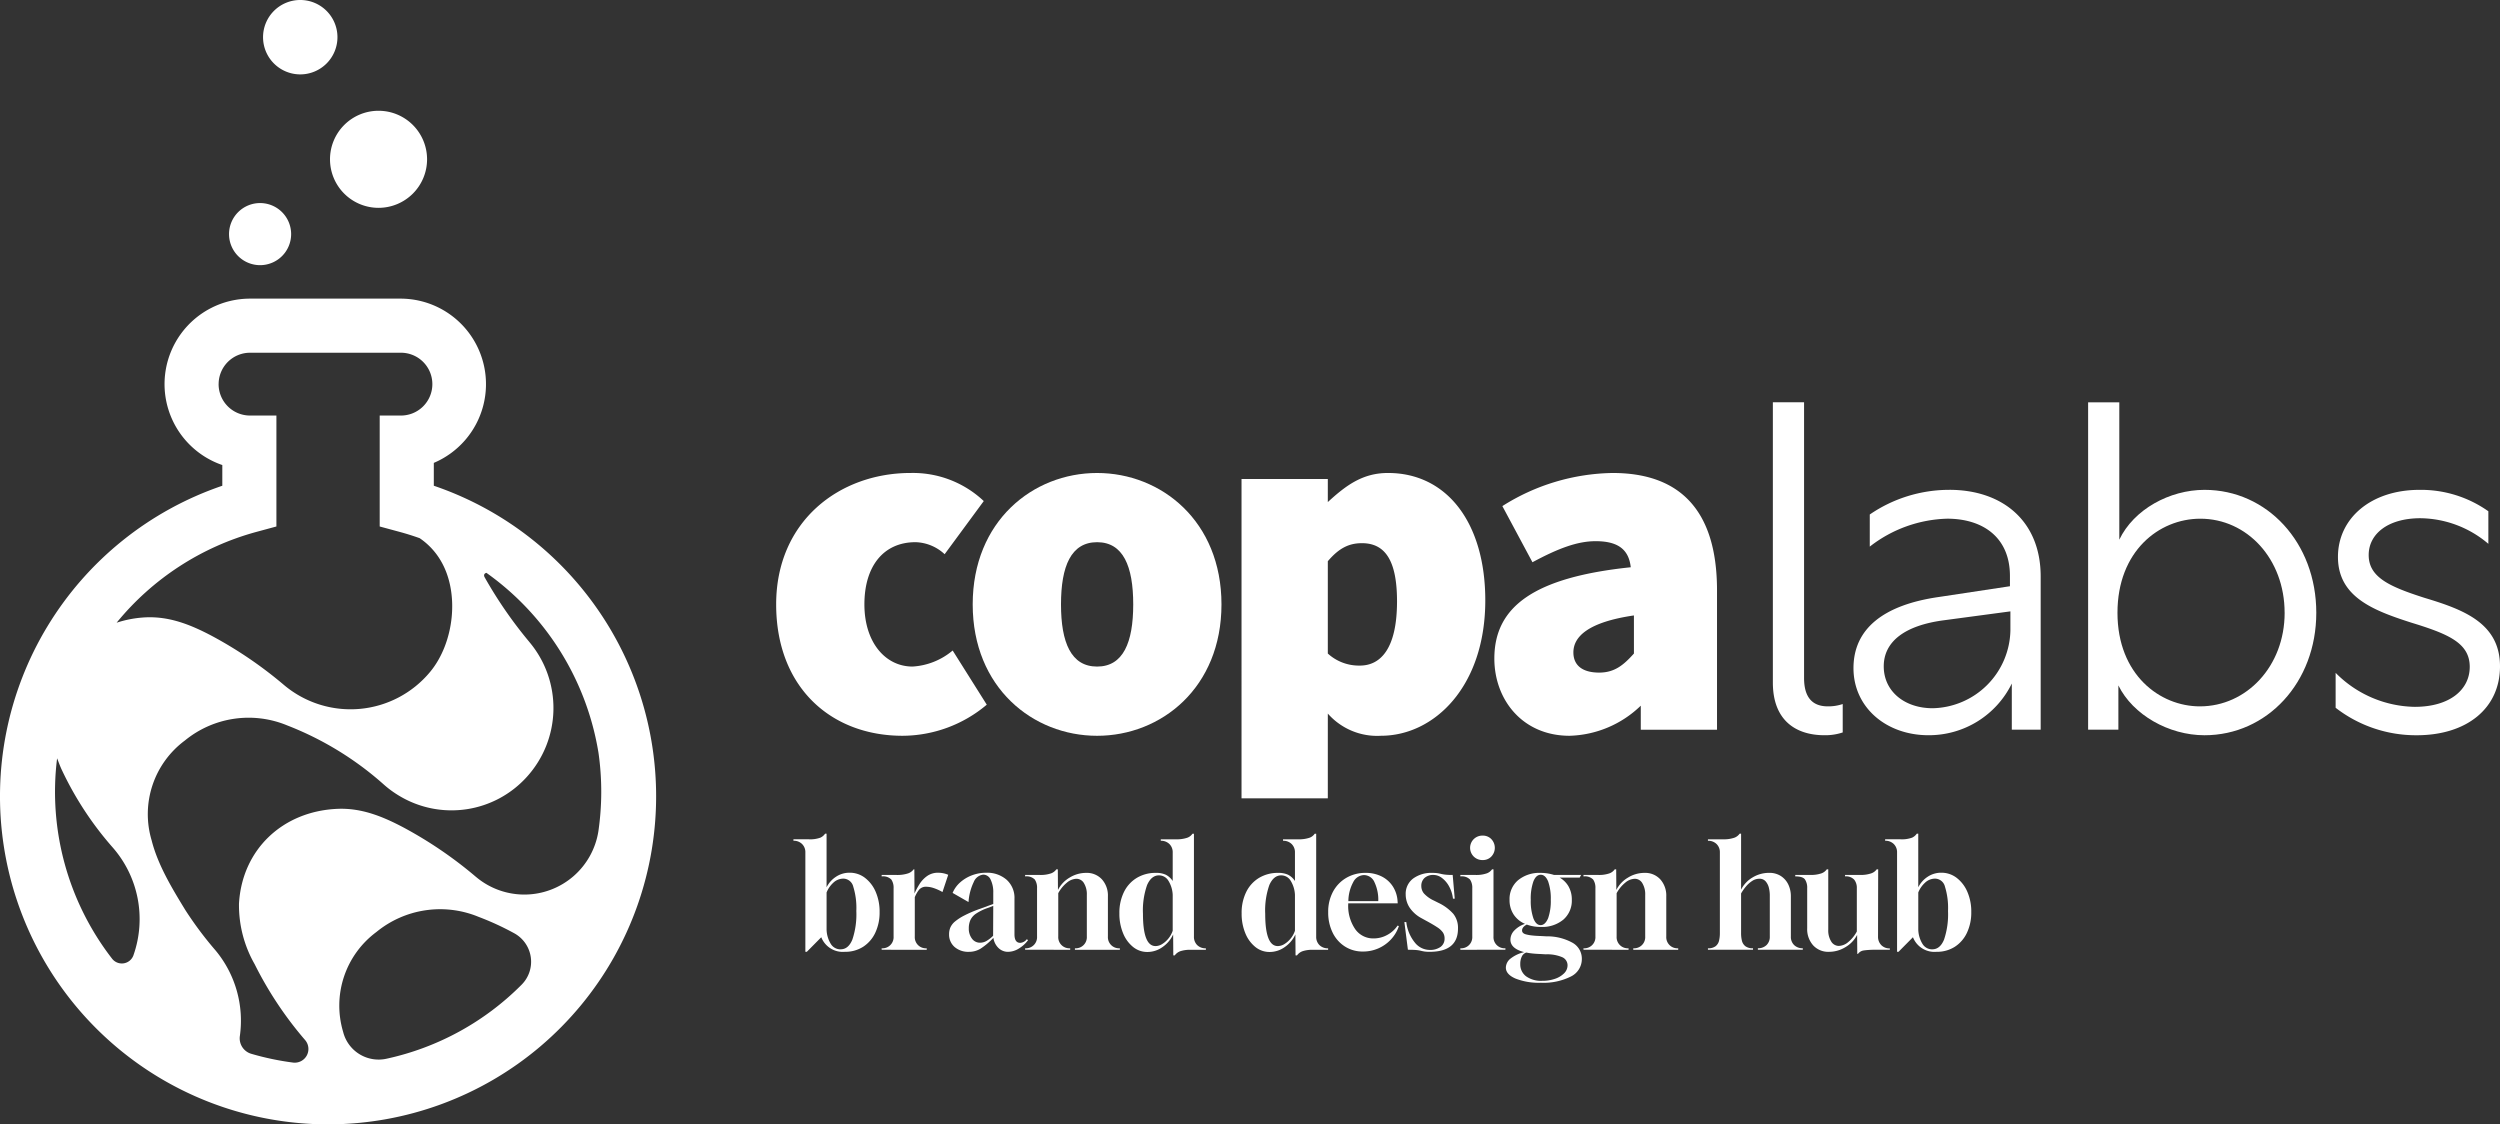 <svg id="Group_942" data-name="Group 942" xmlns="http://www.w3.org/2000/svg" xmlns:xlink="http://www.w3.org/1999/xlink" width="365.062" height="164.187" viewBox="0 0 365.062 164.187">
  <rect x="0" y="0" width="365.062" height="164.187" fill="#333333" stroke="none"/>
  <defs>
    <clipPath id="clip-path">
      <rect id="Rectangle_615" data-name="Rectangle 615" width="365.062" height="164.187" fill="#fff"/>
    </clipPath>
  </defs>
  <g id="Group_936" data-name="Group 936" clip-path="url(#clip-path)">
    <path id="Path_210" data-name="Path 210" d="M247.347,138.777a15.055,15.055,0,0,1,10.693,4.1l-5.713,7.761a6.491,6.491,0,0,0-4.249-1.757c-4.685,0-7.468,3.515-7.468,9.082s3.076,9.08,7.03,9.08a10,10,0,0,0,5.86-2.343l4.979,7.91a19.17,19.17,0,0,1-12.3,4.541c-10.4,0-18.454-7.032-18.454-19.188s9.228-19.188,19.627-19.188" transform="translate(-114.386 -69.709)" fill="#fff"/>
    <path id="Path_211" data-name="Path 211" d="M303.566,167.045c3.81,0,5.275-3.515,5.275-9.08s-1.465-9.082-5.275-9.082-5.272,3.515-5.272,9.082,1.465,9.08,5.272,9.08m0-28.268c9.374,0,18.162,7.03,18.162,19.188s-8.788,19.188-18.162,19.188S285.4,170.121,285.4,157.965s8.787-19.188,18.162-19.188" transform="translate(-143.362 -69.709)" fill="#fff"/>
    <path id="Path_212" data-name="Path 212" d="M381.562,166.9c2.93,0,5.419-2.345,5.419-9.374,0-6.006-1.757-8.5-5.126-8.5-1.9,0-3.369.734-4.98,2.637V165.14a6.725,6.725,0,0,0,4.687,1.759m-4.687,12.156v7.226h-12.6V139.655h12.6v3.369c2.709-2.491,5.126-4.249,8.79-4.249,8.641,0,14.206,7.325,14.206,18.6,0,12.595-7.468,19.773-15.232,19.773a9.589,9.589,0,0,1-7.763-3.24Z" transform="translate(-182.981 -69.708)" fill="#fff"/>
    <path id="Path_213" data-name="Path 213" d="M458.832,165.141c-1.474,1.637-2.784,2.784-5.076,2.784-2.454,0-3.764-1.063-3.764-2.947,0-2.29,2.129-4.418,8.839-5.4Zm-3.1-26.364a30.858,30.858,0,0,0-16.112,4.834l4.395,8.2c3.807-2.05,6.591-3.076,9.228-3.076,3.223,0,4.834,1.173,5.126,3.807-14.062,1.465-19.919,5.713-19.919,13.331,0,6,4.1,11.278,10.983,11.278a15.554,15.554,0,0,0,10.4-4.395v3.515h11.132V155.915c0-12.012-5.713-17.138-15.234-17.138" transform="translate(-220.238 -69.709)" fill="#fff"/>
    <path id="Path_214" data-name="Path 214" d="M520.17,118.033h4.556v40.254c0,2.516.952,4.148,3.468,4.148a6.544,6.544,0,0,0,2.176-.34v4.148a8.051,8.051,0,0,1-2.652.408c-4.284,0-7.548-2.244-7.548-7.683Z" transform="translate(-261.288 -59.289)" fill="#fff"/>
    <path id="Path_215" data-name="Path 215" d="M557.828,143.719c7.752,0,13.328,4.556,13.328,12.647v22.372h-4.216v-6.732a13.477,13.477,0,0,1-12.171,7.547c-6.187,0-10.948-4.08-10.948-9.792,0-5.78,4.42-9.248,12.512-10.4l10.335-1.564v-1.5c0-5.576-3.876-8.364-9.18-8.364a19.182,19.182,0,0,0-11.288,4.08v-4.692a20.522,20.522,0,0,1,11.628-3.6m8.908,20.535v-2.788l-9.656,1.292c-5.78.748-8.84,3.128-8.84,6.732,0,3.671,3.06,6.12,7.14,6.12a11.6,11.6,0,0,0,11.356-11.356" transform="translate(-273.167 -72.192)" fill="#fff"/>
    <path id="Path_216" data-name="Path 216" d="M617.087,165.835h-4.419v-47.8h4.555v20.059c2.108-4.419,7.344-7.275,12.444-7.275,9.112,0,16.32,7.683,16.32,17.951,0,10.2-7.208,17.883-16.32,17.883-5.236,0-10.471-2.992-12.58-7.276Zm24.275-17.067c0-7.888-5.507-13.736-12.307-13.736-6.052,0-12.1,4.76-12.1,13.736,0,9.043,6.188,13.668,12.036,13.668,6.8,0,12.375-5.848,12.375-13.668" transform="translate(-307.751 -59.289)" fill="#fff"/>
    <path id="Path_217" data-name="Path 217" d="M707.589,146.846v4.76a15.527,15.527,0,0,0-9.927-3.74c-4.76,0-7.548,2.312-7.548,5.372,0,3.264,3.06,4.624,8.16,6.256,5.644,1.7,11.016,3.671,11.016,10,0,6.119-4.828,10.063-12.172,10.063a19.135,19.135,0,0,1-11.831-4.012v-5.1a16.586,16.586,0,0,0,11.559,4.963c5.032,0,8.024-2.448,8.024-5.847,0-3.536-3.264-4.828-8.568-6.459-5.508-1.768-10.676-3.74-10.676-9.587,0-5.644,4.828-9.792,11.9-9.792a17.028,17.028,0,0,1,10.064,3.127" transform="translate(-344.227 -72.192)" fill="#fff"/>
    <path id="Path_218" data-name="Path 218" d="M234.54,261.863v-14.5a1.666,1.666,0,0,0-.484-1.247,1.725,1.725,0,0,0-1.258-.473v-.215h2.194a4.366,4.366,0,0,0,1.742-.236,1.655,1.655,0,0,0,.688-.581h.215v7.829a3.963,3.963,0,0,1,1.387-1.548,3.532,3.532,0,0,1,1.968-.581,3.629,3.629,0,0,1,2.259.753,5.085,5.085,0,0,1,1.559,2.043,7.232,7.232,0,0,1,.57,2.946,6.884,6.884,0,0,1-.635,3.033,4.894,4.894,0,0,1-1.774,2.044,4.834,4.834,0,0,1-2.667.731,3.373,3.373,0,0,1-3.441-2.129l-2.108,2.129Zm5.141-.366q1.14,0,1.721-1.419a11.547,11.547,0,0,0,.58-4.173,10.5,10.5,0,0,0-.451-3.57,1.516,1.516,0,0,0-1.42-1.161,2.135,2.135,0,0,0-1.516.624,3.836,3.836,0,0,0-.957,1.4v5.4a4.176,4.176,0,0,0,.624,2.119,1.646,1.646,0,0,0,1.419.785" transform="translate(-116.937 -122.873)" fill="#fff"/>
    <path id="Path_219" data-name="Path 219" d="M258.684,266.814V266.6h.021a1.625,1.625,0,0,0,1.721-1.721v-7.054a2.107,2.107,0,0,0-.333-1.27,1.7,1.7,0,0,0-1.409-.451v-.215h2.129a5,5,0,0,0,1.721-.226,1.635,1.635,0,0,0,.817-.592h.107l.021,3.528a10.4,10.4,0,0,1,.721-1.355,4.122,4.122,0,0,1,1.118-1.194,2.718,2.718,0,0,1,1.624-.484,3.944,3.944,0,0,1,.688.065,3.65,3.65,0,0,1,.774.237l-.839,2.517a6.986,6.986,0,0,0-1.344-.6,3.5,3.5,0,0,0-1-.173,1.3,1.3,0,0,0-1.086.451,4.541,4.541,0,0,0-.613,1.076v5.742a1.625,1.625,0,0,0,1.721,1.721h.021v.215Z" transform="translate(-129.94 -128.125)" fill="#fff"/>
    <path id="Path_220" data-name="Path 220" d="M281.38,267.615a3.049,3.049,0,0,1-2.108-.71,2.388,2.388,0,0,1-.8-1.871,2.548,2.548,0,0,1,.172-.936,2.378,2.378,0,0,1,.645-.871,7.479,7.479,0,0,1,1.355-.892,17.753,17.753,0,0,1,2.279-.978l2-.732v-1.613a4.128,4.128,0,0,0-.387-1.946,1.186,1.186,0,0,0-1.075-.721,1.692,1.692,0,0,0-1.388,1.076,7.979,7.979,0,0,0-.763,2.925l-2.323-1.333a4.2,4.2,0,0,1,1.118-1.549,5.479,5.479,0,0,1,1.731-1.032,5.817,5.817,0,0,1,2.054-.366,4.32,4.32,0,0,1,2.979,1.022,3.537,3.537,0,0,1,1.151,2.786v5.183q0,1.247.839,1.247a1.324,1.324,0,0,0,.968-.537l.172.15a4.609,4.609,0,0,1-1.355,1.226,3.032,3.032,0,0,1-1.549.473,1.981,1.981,0,0,1-1.409-.559,2.532,2.532,0,0,1-.742-1.484,10.366,10.366,0,0,1-1.839,1.559,3.238,3.238,0,0,1-1.731.484m1.613-1.333a1.9,1.9,0,0,0,.914-.237,4.77,4.77,0,0,0,1-.774l.021-4.366-.86.323a7.272,7.272,0,0,0-1.678.828,2.331,2.331,0,0,0-.807.936,2.93,2.93,0,0,0-.226,1.183,2.387,2.387,0,0,0,.463,1.516,1.427,1.427,0,0,0,1.172.591" transform="translate(-139.882 -128.625)" fill="#fff"/>
    <path id="Path_221" data-name="Path 221" d="M300.776,266.814V266.6h.021a1.625,1.625,0,0,0,1.721-1.721v-7.054a2.107,2.107,0,0,0-.333-1.27,1.7,1.7,0,0,0-1.409-.451v-.215h2.129a4.629,4.629,0,0,0,1.678-.237,1.617,1.617,0,0,0,.753-.581h.215l.021,3.012a4.374,4.374,0,0,1,1.7-1.807,4.583,4.583,0,0,1,2.409-.689,2.992,2.992,0,0,1,2.312.947,3.538,3.538,0,0,1,.872,2.495v5.85a1.625,1.625,0,0,0,1.721,1.721h.021v.215h-6.56V266.6h.021a1.625,1.625,0,0,0,1.72-1.721v-6.065a3.12,3.12,0,0,0-.419-1.721,1.272,1.272,0,0,0-1.108-.644,2.268,2.268,0,0,0-1.388.569,5.048,5.048,0,0,0-1.258,1.538v6.323a1.625,1.625,0,0,0,1.72,1.721h.021v.215Z" transform="translate(-151.083 -128.125)" fill="#fff"/>
    <path id="Path_222" data-name="Path 222" d="M336.306,262.379l-.021-3.054a4.522,4.522,0,0,1-1.549,1.839,3.8,3.8,0,0,1-2.215.721,3.275,3.275,0,0,1-2.086-.732,4.93,4.93,0,0,1-1.463-2.011,7.4,7.4,0,0,1-.538-2.893,6.852,6.852,0,0,1,.677-3.14,4.931,4.931,0,0,1,1.882-2.054,5.3,5.3,0,0,1,2.775-.721,3.337,3.337,0,0,1,1.441.269,2.687,2.687,0,0,1,1.011.914v-4.151a1.666,1.666,0,0,0-.484-1.247,1.723,1.723,0,0,0-1.258-.473v-.215h2.194a4.765,4.765,0,0,0,1.634-.215,1.532,1.532,0,0,0,.8-.6h.215v15.013a1.688,1.688,0,0,0,.473,1.248,1.716,1.716,0,0,0,1.269.473v.216h-2.193a4.626,4.626,0,0,0-1.5.194,1.686,1.686,0,0,0-.85.624Zm-2.6-1.355a1.9,1.9,0,0,0,1-.312,3.55,3.55,0,0,0,.914-.828,3.6,3.6,0,0,0,.6-1.1v-5.248a4.263,4.263,0,0,0-.635-2.064,1.591,1.591,0,0,0-1.366-.775q-1.118,0-1.742,1.42a11.229,11.229,0,0,0-.6,4.194q0,4.71,1.829,4.71" transform="translate(-164.976 -122.872)" fill="#fff"/>
    <path id="Path_223" data-name="Path 223" d="M372.175,262.379l-.021-3.054a4.522,4.522,0,0,1-1.549,1.839,3.8,3.8,0,0,1-2.215.721,3.275,3.275,0,0,1-2.086-.732,4.93,4.93,0,0,1-1.463-2.011,7.4,7.4,0,0,1-.538-2.893,6.852,6.852,0,0,1,.677-3.14,4.931,4.931,0,0,1,1.882-2.054,5.3,5.3,0,0,1,2.775-.721,3.337,3.337,0,0,1,1.441.269,2.686,2.686,0,0,1,1.011.914v-4.151a1.666,1.666,0,0,0-.484-1.247,1.723,1.723,0,0,0-1.258-.473v-.215h2.194a4.765,4.765,0,0,0,1.634-.215,1.532,1.532,0,0,0,.8-.6h.215v15.013a1.688,1.688,0,0,0,.473,1.248,1.716,1.716,0,0,0,1.269.473v.216h-2.193a4.626,4.626,0,0,0-1.5.194,1.686,1.686,0,0,0-.85.624Zm-2.6-1.355a1.9,1.9,0,0,0,1-.312,3.55,3.55,0,0,0,.914-.828,3.6,3.6,0,0,0,.6-1.1v-5.248a4.263,4.263,0,0,0-.635-2.064,1.591,1.591,0,0,0-1.366-.775q-1.118,0-1.742,1.42a11.229,11.229,0,0,0-.6,4.194q0,4.71,1.828,4.71" transform="translate(-182.994 -122.872)" fill="#fff"/>
    <path id="Path_224" data-name="Path 224" d="M394.789,267.594a4.808,4.808,0,0,1-2.635-.731,4.952,4.952,0,0,1-1.8-2.033,6.623,6.623,0,0,1-.646-2.979,6.148,6.148,0,0,1,.71-3.011,5.148,5.148,0,0,1,1.946-2.011,5.476,5.476,0,0,1,2.807-.72,5.1,5.1,0,0,1,2.333.516,4.158,4.158,0,0,1,1.634,1.452,4.444,4.444,0,0,1,.7,2.161l.021.322h-7.227v.108a5.989,5.989,0,0,0,1.011,3.646,3.2,3.2,0,0,0,2.71,1.366,4.085,4.085,0,0,0,1.968-.506,4.219,4.219,0,0,0,1.516-1.366l.193.065a5.289,5.289,0,0,1-1.14,1.936,5.52,5.52,0,0,1-4.108,1.785m-2.129-7.356h4.366a5.974,5.974,0,0,0-.548-2.753,1.689,1.689,0,0,0-1.538-1.054,1.819,1.819,0,0,0-1.57,1.032,5.916,5.916,0,0,0-.71,2.775" transform="translate(-195.758 -128.647)" fill="#fff"/>
    <path id="Path_225" data-name="Path 225" d="M415.841,267.636a6.049,6.049,0,0,1-.839-.043c-.187-.029-.362-.065-.527-.107a4.614,4.614,0,0,0-.656-.108q-.409-.043-1.248-.043l-.516-4.043h.279a5.831,5.831,0,0,0,1.291,3.043,2.786,2.786,0,0,0,2.064,1.022,2.64,2.64,0,0,0,1.667-.451,1.481,1.481,0,0,0,.57-1.226,1.552,1.552,0,0,0-.247-.871,2.951,2.951,0,0,0-.85-.774q-.6-.4-1.634-.957l-.624-.344a4.823,4.823,0,0,1-1.753-1.559,3.51,3.51,0,0,1-.57-1.925,2.771,2.771,0,0,1,1.065-2.3,4.479,4.479,0,0,1,2.849-.839,4.967,4.967,0,0,1,.732.043c.186.029.366.065.538.107a5.09,5.09,0,0,0,.645.108,9.6,9.6,0,0,0,1.032.043l.3,3.463h-.258a4.905,4.905,0,0,0-.57-1.8,3.789,3.789,0,0,0-1.043-1.226,2.063,2.063,0,0,0-1.226-.44,1.884,1.884,0,0,0-1.3.43,1.526,1.526,0,0,0-.484,1.2,1.692,1.692,0,0,0,.377,1.065,4.511,4.511,0,0,0,1.452,1.043l.645.323a6.882,6.882,0,0,1,2.194,1.613,3.279,3.279,0,0,1,.688,2.151q0,3.356-4.043,3.4" transform="translate(-206.981 -128.646)" fill="#fff"/>
    <path id="Path_226" data-name="Path 226" d="M428.477,261.844v-.215h.021a1.625,1.625,0,0,0,1.72-1.72v-7.055a2.105,2.105,0,0,0-.333-1.269,1.693,1.693,0,0,0-1.408-.452v-.215h2.194a4.615,4.615,0,0,0,1.677-.237,1.619,1.619,0,0,0,.753-.58h.215v9.807a1.624,1.624,0,0,0,1.72,1.72h.021v.215Zm3.269-13.1a1.786,1.786,0,1,1,0-3.57,1.69,1.69,0,0,1,1.258.516,1.845,1.845,0,0,1,0,2.538,1.69,1.69,0,0,1-1.258.516" transform="translate(-215.229 -123.154)" fill="#fff"/>
    <path id="Path_227" data-name="Path 227" d="M446.927,272.154a9.353,9.353,0,0,1-3.689-.613q-1.409-.614-1.408-1.6a1.717,1.717,0,0,1,.72-1.344,5.07,5.07,0,0,1,1.968-.914q-2.022-.516-2.021-1.828a1.931,1.931,0,0,1,.559-1.323,3.851,3.851,0,0,1,1.57-.978,3.727,3.727,0,0,1-1.667-1.377,3.8,3.8,0,0,1-.591-2.13,3.6,3.6,0,0,1,1.237-2.86,4.886,4.886,0,0,1,3.323-1.076,6.361,6.361,0,0,1,1.936.3h3.957l-.215.387H449.68A3.45,3.45,0,0,1,451,258.12a3.878,3.878,0,0,1,.462,1.925,3.666,3.666,0,0,1-1.215,2.872A4.807,4.807,0,0,1,446.927,264a5.593,5.593,0,0,1-2.043-.344q-.689.366-.688.86c0,.287.2.48.6.58a5.662,5.662,0,0,0,.86.151q.559.064,1.355.086l.753.043a7.591,7.591,0,0,1,3.817.947,2.657,2.657,0,0,1,1.344,2.344,2.837,2.837,0,0,1-1.592,2.571,8.9,8.9,0,0,1-4.409.914m.237-.28a5.553,5.553,0,0,0,1.828-.29,3.4,3.4,0,0,0,1.345-.807,1.646,1.646,0,0,0,.505-1.183,1.3,1.3,0,0,0-.753-1.161,5.7,5.7,0,0,0-2.431-.43l-.753-.043c-.417-.014-.8-.04-1.151-.075a9.013,9.013,0,0,1-.935-.14,1.1,1.1,0,0,0-.667.6,2.481,2.481,0,0,0-.215,1.076,2.165,2.165,0,0,0,.839,1.785,3.759,3.759,0,0,0,2.388.666m-.258-8.13q.667,0,1.1-1.011a7.676,7.676,0,0,0,.387-2.689,7.564,7.564,0,0,0-.387-2.688q-.408-.968-1.075-.968-.689,0-1.076.968a7.564,7.564,0,0,0-.387,2.688,7.752,7.752,0,0,0,.387,2.71q.387.989,1.054.989" transform="translate(-221.937 -128.647)" fill="#fff"/>
    <path id="Path_228" data-name="Path 228" d="M464.605,266.814V266.6h.021a1.626,1.626,0,0,0,1.721-1.721v-7.054a2.107,2.107,0,0,0-.333-1.27,1.7,1.7,0,0,0-1.408-.451v-.215h2.129a4.626,4.626,0,0,0,1.677-.237,1.616,1.616,0,0,0,.753-.581h.216l.021,3.012a4.37,4.37,0,0,1,1.7-1.807,4.58,4.58,0,0,1,2.409-.689,2.993,2.993,0,0,1,2.312.947,3.54,3.54,0,0,1,.871,2.495v5.85a1.625,1.625,0,0,0,1.721,1.721h.021v.215h-6.56V266.6h.021a1.626,1.626,0,0,0,1.721-1.721v-6.065a3.124,3.124,0,0,0-.419-1.721,1.273,1.273,0,0,0-1.108-.644,2.267,2.267,0,0,0-1.388.569,5.05,5.05,0,0,0-1.258,1.538v6.323a1.626,1.626,0,0,0,1.721,1.721h.021v.215Z" transform="translate(-233.377 -128.125)" fill="#fff"/>
    <path id="Path_229" data-name="Path 229" d="M501.121,261.561v-.215a1.739,1.739,0,0,0,1.129-.312,1.46,1.46,0,0,0,.495-.806,4.633,4.633,0,0,0,.118-1.076V247.367a1.665,1.665,0,0,0-.484-1.248,1.727,1.727,0,0,0-1.258-.473v-.215h2.194a4.631,4.631,0,0,0,1.678-.237,1.615,1.615,0,0,0,.753-.581h.215v8.173a4.319,4.319,0,0,1,1.7-1.8,4.649,4.649,0,0,1,2.387-.656,3.083,3.083,0,0,1,1.72.463,3.028,3.028,0,0,1,1.086,1.236,3.94,3.94,0,0,1,.376,1.742v5.85a1.657,1.657,0,0,0,.484,1.259,1.745,1.745,0,0,0,1.258.462v.215h-6.56v-.215a1.746,1.746,0,0,0,1.259-.462,1.66,1.66,0,0,0,.483-1.259V253.56a4.5,4.5,0,0,0-.128-1.022,2.263,2.263,0,0,0-.463-.947,1.154,1.154,0,0,0-.936-.4,1.908,1.908,0,0,0-1.065.333,4.143,4.143,0,0,0-.914.828,6.833,6.833,0,0,0-.688.99v5.807a4.633,4.633,0,0,0,.118,1.076,1.454,1.454,0,0,0,.495.806,1.738,1.738,0,0,0,1.129.312v.215Z" transform="translate(-251.719 -122.872)" fill="#fff"/>
    <path id="Path_230" data-name="Path 230" d="M535.8,267.417l-.021-2.775a4.414,4.414,0,0,1-1.7,1.785,4.588,4.588,0,0,1-2.409.688,2.991,2.991,0,0,1-2.312-.946,3.542,3.542,0,0,1-.871-2.5v-5.849a2.155,2.155,0,0,0-.323-1.27q-.322-.452-1.419-.451v-.215h2.172a4.629,4.629,0,0,0,1.678-.237,1.617,1.617,0,0,0,.753-.581h.215v8.819a3.053,3.053,0,0,0,.43,1.721,1.3,1.3,0,0,0,1.119.646,2.224,2.224,0,0,0,1.376-.57,5.135,5.135,0,0,0,1.247-1.538v-6.323a1.911,1.911,0,0,0-.387-1.248,1.64,1.64,0,0,0-1.334-.473v-.215h2.172a4.63,4.63,0,0,0,1.678-.237,1.619,1.619,0,0,0,.774-.581h.215l-.021,9.807a1.724,1.724,0,0,0,.473,1.259,1.667,1.667,0,0,0,1.248.484v.194h-2.13q-.559,0-.989.032t-.71.075a1.239,1.239,0,0,0-.817.495Z" transform="translate(-264.592 -128.125)" fill="#fff"/>
    <path id="Path_231" data-name="Path 231" d="M554.851,261.863v-14.5a1.665,1.665,0,0,0-.484-1.247,1.725,1.725,0,0,0-1.258-.473v-.215H555.3a4.363,4.363,0,0,0,1.742-.236,1.658,1.658,0,0,0,.689-.581h.215v7.829a3.963,3.963,0,0,1,1.387-1.548,3.533,3.533,0,0,1,1.968-.581,3.629,3.629,0,0,1,2.258.753,5.085,5.085,0,0,1,1.559,2.043,7.231,7.231,0,0,1,.57,2.946,6.891,6.891,0,0,1-.634,3.033,4.9,4.9,0,0,1-1.775,2.044,4.833,4.833,0,0,1-2.667.731,3.373,3.373,0,0,1-3.441-2.129l-2.108,2.129Zm5.14-.366q1.139,0,1.721-1.419a11.534,11.534,0,0,0,.581-4.173,10.518,10.518,0,0,0-.451-3.57,1.517,1.517,0,0,0-1.42-1.161,2.137,2.137,0,0,0-1.516.624,3.841,3.841,0,0,0-.957,1.4v5.4a4.19,4.19,0,0,0,.623,2.119,1.647,1.647,0,0,0,1.42.785" transform="translate(-277.833 -122.873)" fill="#fff"/>
    <path id="Path_232" data-name="Path 232" d="M88.045,5.432A5.432,5.432,0,1,1,82.614,0a5.431,5.431,0,0,1,5.431,5.431" transform="translate(-38.769 -0.001)" fill="#fff"/>
    <path id="Path_233" data-name="Path 233" d="M111,39.587a7.087,7.087,0,1,1-7.087-7.087A7.087,7.087,0,0,1,111,39.587" transform="translate(-48.637 -16.325)" fill="#fff"/>
    <path id="Path_234" data-name="Path 234" d="M76.27,64.114a4.534,4.534,0,1,1-4.534-4.534,4.534,4.534,0,0,1,4.534,4.534" transform="translate(-33.757 -29.928)" fill="#fff"/>
    <path id="Path_235" data-name="Path 235" d="M63.347,114.945v-3.339a12.487,12.487,0,0,0-4.87-23.986H36.507a12.488,12.488,0,0,0-4.044,24.3v3.024a47.905,47.905,0,0,0,14.282,93.239c.393.009.788.014,1.182.014a47.906,47.906,0,0,0,15.42-93.255m13.981,22.848a62.891,62.891,0,0,1-6.547-9.462c-.2-.351-.051-.59.247-.666A40.146,40.146,0,0,1,87.3,153.391c.027.171.062.341.087.513.011.072.02.145.032.217a40.155,40.155,0,0,1-.038,11.265,10.948,10.948,0,0,1-17.8,6.738l-.137-.113a60.431,60.431,0,0,0-10.586-7.2c-2.992-1.574-6.079-2.842-9.611-2.686-8.017.356-13.893,5.979-14.348,13.818a17.339,17.339,0,0,0,2.284,8.861,53.675,53.675,0,0,0,7.347,11.056l.053.062a2,2,0,0,1-1.779,3.255,39.969,39.969,0,0,1-6.141-1.292,2.354,2.354,0,0,1-1.636-2.6A16.045,16.045,0,0,0,31.5,182.828a52.8,52.8,0,0,1-4.445-5.938c-1.917-3.137-4-6.558-4.911-10.162A13.378,13.378,0,0,1,27,152.145a14.678,14.678,0,0,1,14.928-2.208,46.469,46.469,0,0,1,13.956,8.495,15.1,15.1,0,0,0,2.443,1.808,14.809,14.809,0,0,0,18.606-2.784,14.962,14.962,0,0,0,.393-19.663M50.118,194.739l-.012-.048a13.379,13.379,0,0,1,4.859-14.583A14.678,14.678,0,0,1,69.893,177.9a40.811,40.811,0,0,1,5.222,2.406,4.742,4.742,0,0,1,1.05,7.5l-.042.043A39.7,39.7,0,0,1,56.455,198.61a5.342,5.342,0,0,1-6.337-3.871M19.5,183.47a1.8,1.8,0,0,1-3.14.526,39.792,39.792,0,0,1-8.023-29.251c.247.617.464,1.24.762,1.846a48.164,48.164,0,0,0,7.3,11.108,15.884,15.884,0,0,1,3.1,15.771m12.426-83.363a4.586,4.586,0,0,1,4.586-4.586h21.97a4.586,4.586,0,1,1,0,9.171H55.445v16.2l2.951.8c.98.266,1.94.572,2.885.907a10.186,10.186,0,0,1,2.947,3.07l.106.175c2.84,4.74,1.978,12.057-1.52,16.275a15.091,15.091,0,0,1-21.337,1.928,60.4,60.4,0,0,0-10.585-7.2c-2.992-1.574-6.08-2.843-9.611-2.686a16.01,16.01,0,0,0-4.252.783,39.9,39.9,0,0,1,20.383-13.252l2.951-.8v-16.2H36.507a4.586,4.586,0,0,1-4.586-4.586" transform="translate(0 -44.013)" fill="#fff"/>
  </g>
</svg>
